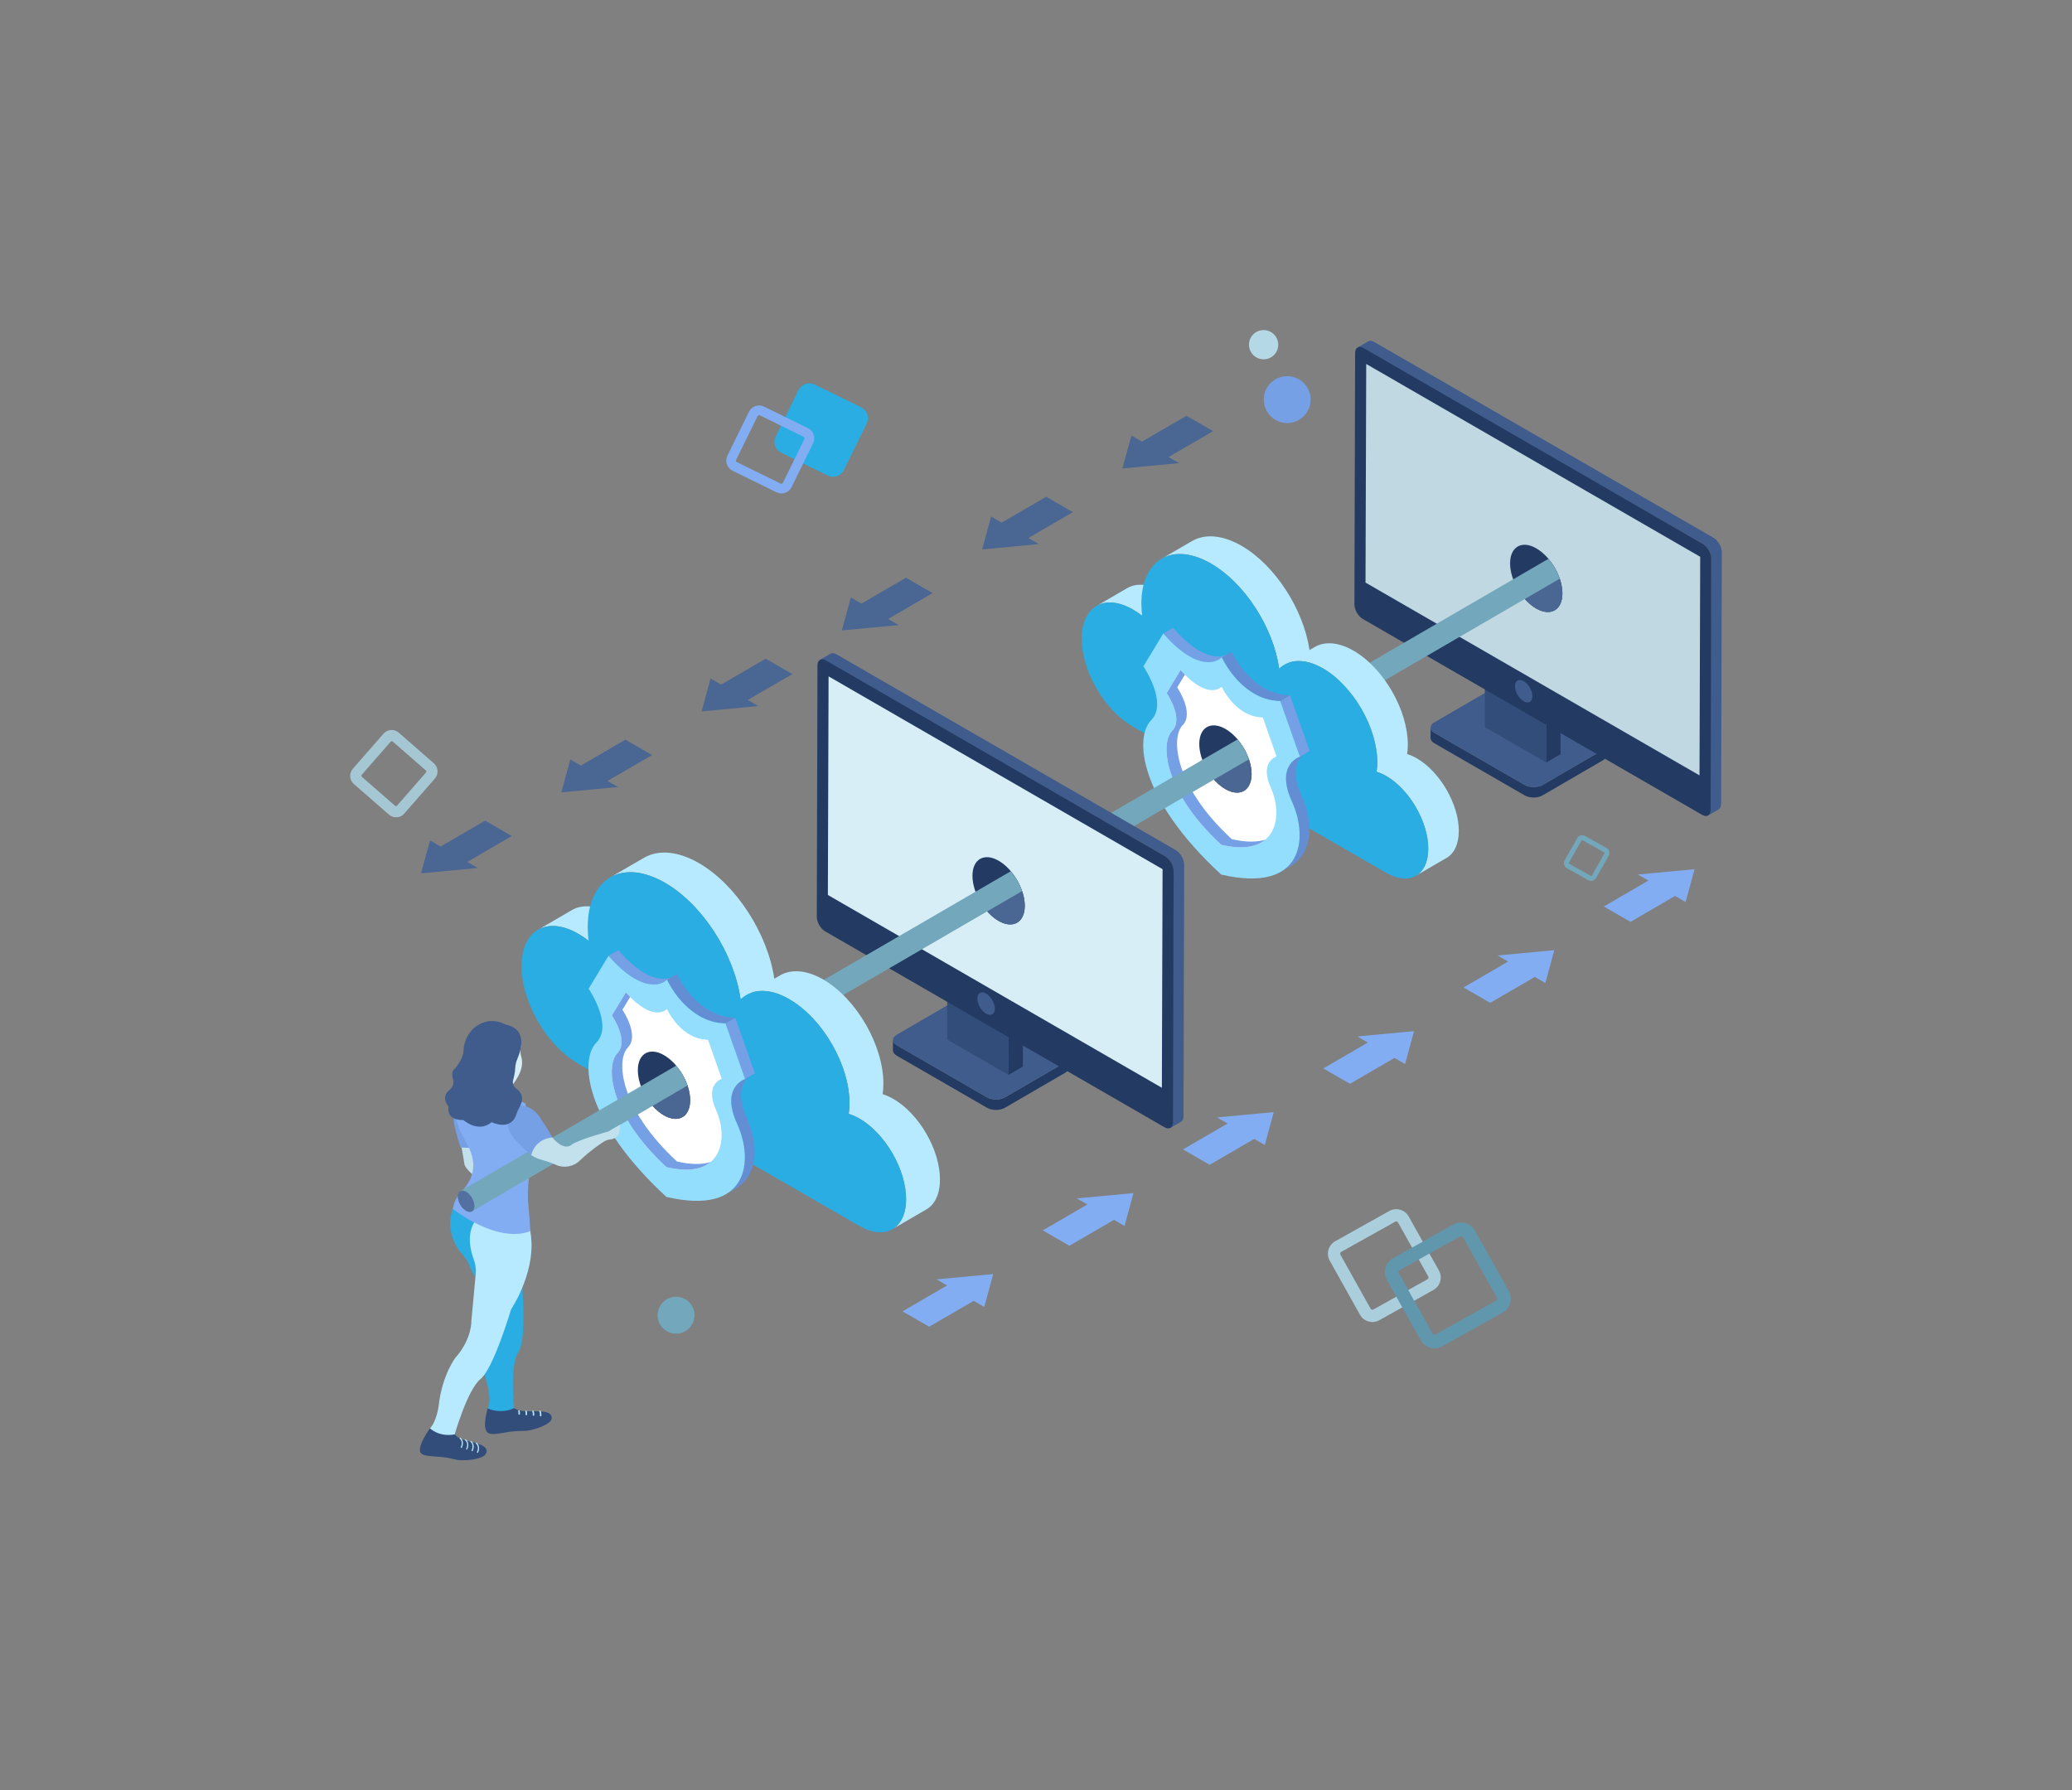 <svg xmlns="http://www.w3.org/2000/svg" viewBox="0 0 339.88 293.71"><rect x="0" y="0" width="339.88" height="293.71" fill="#808080" stroke="none"/><path fill="#233b63" d="M262.914,123.034l-9.874,5.739c-0.821,0.477-2.135,0.463-2.939,0l-14.803-8.546         c-0.421-0.244-0.635-0.56-0.633-0.876l-0.005,1.712c-0.001,0.314,0.212,0.632,0.633,0.875l14.802,8.546         c0.804,0.465,2.118,0.478,2.939,0l9.874-5.737c0.411-0.239,0.615-0.552,0.616-0.863l0.005-1.712         C263.529,122.483,263.325,122.797,262.914,123.034z" class="color233163 svgShape"></path><path fill="#3f5c8c" d="M262.927,121.32c0.804,0.464,0.808,1.238-0.013,1.715l-9.874,5.738          c-0.821,0.477-2.135,0.464-2.939,0l-14.803-8.546c-0.826-0.477-0.852-1.238-0.031-1.715l9.874-5.738          c0.821-0.477,2.157-0.477,2.983,0L262.927,121.32z" class="color3f528c svgShape"></path><polygon fill="#233b63" points="253.622 125.094 255.978 123.725 255.993 105.13 253.637 106.499" class="color233163 svgShape"></polygon><polygon fill="#324d79" points="243.574 100.688 243.559 119.284 253.622 125.094 253.637 106.499" class="color2d3a74 svgShape"></polygon><path fill="#3f5c8c" d="M282.44,90.629l-0.118,41.262c0,0.43-0.156,0.724-0.391,0.881l-1.79,1.03           c0.254-0.157,0.565-42.181,0.565-42.181c0-0.862-0.607-1.938-1.37-2.388c0,0-56.391-32.382-56.645-32.226l1.734-1.01           c0.254-0.137,0.587-0.118,0.978,0.097l55.667,32.129C281.833,88.672,282.44,89.749,282.44,90.629z" class="color3f528c svgShape"></path><path fill="#233b63" d="M279.33,89.235c0.762,0.44,1.385,1.519,1.382,2.394l-0.113,41.259           c-0.003,0.875-0.629,1.233-1.391,0.793l-55.654-32.132c-0.775-0.447-1.385-1.519-1.382-2.394l0.113-41.259           c0.003-0.875,0.617-1.24,1.391-0.793L279.33,89.235z" class="color233163 svgShape"></path><polygon fill="#c0d8e2" points="278.893 91.342 278.778 127.204 223.991 95.573 224.108 59.712" class="colorc0dbe2 svgShape"></polygon><g class="color000000 svgShape"><path fill="#233b63" d="M252.004,89.958c-2.365-1.365-4.289-0.269-4.297,2.449c-0.008,2.716,1.904,6.048,4.269,7.413       c2.381,1.375,4.306,0.259,4.313-2.458C256.297,94.644,254.385,91.332,252.004,89.958z" class="color233163 svgShape"></path><path fill="#3f5c8c" d="M249.945,111.749c-0.79-0.456-1.432-0.09-1.435,0.818c-0.003,0.907,0.636,2.02,1.426,2.476       c0.795,0.459,1.438,0.086,1.441-0.821C251.379,113.315,250.74,112.209,249.945,111.749z" class="color3f528c svgShape"></path><path fill="#4a6693" d="M250.986,95.938c1.494-0.83,2.744-1.887,3.804-3.168c0.915,1.432,1.504,3.097,1.5,4.591       c-0.008,2.716-1.932,3.833-4.313,2.457c-1.116-0.644-2.121-1.732-2.881-2.981C249.735,96.56,250.375,96.279,250.986,95.938z" class="color4a5f93 svgShape"></path><path fill="#73a7bc" d="M210.835,121.094l45.008-26.155c-0.4-1.17-1.048-2.306-1.854-3.256l-45.592,26.495       C209.601,118.77,210.515,119.869,210.835,121.094z" class="color73bc9c svgShape"></path></g><g class="color000000 svgShape"><path fill="#b7eaff" d="M239.292 136.32c0 2.178-.768 3.714-2.01 4.425l-5.011 2.915c1.243-.726 2.01-2.248 2.01-4.425.014-4.37-3.071-9.717-6.883-11.923-.544-.307-1.089-.545-1.591-.698.07-.475.112-.978.112-1.522.028-5.682-3.965-12.578-8.893-15.426-2.024-1.187-3.923-1.48-5.431-1.019l-1.773 1.033c-.935-6.674-5.584-13.989-11.182-17.228-3.155-1.829-6.017-1.997-8.097-.796l5.011-2.9c2.066-1.2 4.942-1.033 8.097.782 5.556 3.211 10.177 10.47 11.155 17.102l.866-.503c1.633-.949 3.895-.81 6.366.615 4.928 2.848 8.907 9.758 8.893 15.426 0 .545-.042 1.047-.112 1.521.503.168 1.033.391 1.592.712C236.221 126.617 239.306 131.951 239.292 136.32zM190.834 97.077c.517.308 1.033.642 1.522 1.033l-4.997 2.915c-.503-.391-1.019-.74-1.536-1.033-2.331-1.34-4.44-1.479-5.947-.586l5.011-2.914C186.395 95.611 188.503 95.737 190.834 97.077z" class="colorb7ceff svgShape"></path><g class="color000000 svgShape"><path fill="#2aade3" d="M198.644,92.454c5.598,3.232,10.237,10.558,11.183,17.228        c1.638-1.588,4.264-1.714,7.205-0.016c4.92,2.841,8.909,9.75,8.893,15.425c-0.001,0.543-0.048,1.049-0.12,1.521        c0.508,0.16,1.044,0.387,1.596,0.706c3.815,2.203,6.898,7.542,6.885,11.916c-0.012,4.384-3.115,6.142-6.93,3.939        l-41.59-24.012c-4.617-2.666-8.34-9.113-8.325-14.409c0.015-5.306,3.762-7.43,8.379-4.765        c0.526,0.304,1.034,0.648,1.533,1.038c-0.078-0.691-0.13-1.388-0.128-2.064C187.245,91.741,192.36,88.826,198.644,92.454z" class="color8ca8f7 svgShape"></path></g></g><g class="color000000 svgShape"><path fill="#76a0e5" d="M201.54,107.267l-1.6,0.93c-0.737,0.428-2.333,0.912-4.861-0.548        c-1.216-0.702-2.638-1.864-4.262-3.722l1.6-0.93c1.625,1.858,3.046,3.02,4.262,3.722        C199.208,108.179,200.803,107.695,201.54,107.267z" class="colore576ad svgShape"></path><path fill="#638ed3" d="M212.725,124.37l1.6-0.93c-1.005,0.584-2.97,2.399-0.811,7.118        c1.795,3.924,2.091,9.266-1.819,11.539l-1.6,0.93c3.91-2.272,3.614-7.615,1.819-11.539        C209.755,126.77,211.72,124.954,212.725,124.37z" class="colord363a1 svgShape"></path><polygon fill="#76a0e5" points="210.008 115.007 211.608 114.077 214.825 123.205 213.224 124.135" class="colore576ad svgShape"></polygon><path fill="#638ed3" d="M200.417,107.838l1.6-0.93c0.089,0.196,1.784,3.923,5.322,5.965        c1.216,0.702,2.64,1.182,4.269,1.204l-1.6,0.93c-1.63-0.021-3.053-0.501-4.269-1.203        C202.201,111.761,200.506,108.034,200.417,107.838z" class="colord363a1 svgShape"></path><path fill="#93defd" d="M200.417,107.838c0.089,0.196,1.784,3.923,5.322,5.965c1.216,0.702,2.64,1.182,4.269,1.203        l3.217,9.129c-0.202,0.07-4.031,1.406-1.311,7.353c2.72,5.948,1.998,15.155-11.598,11.988        c-13.569-12.517-14.237-22.527-11.492-25.319c2.745-2.792-1.065-8.538-1.265-8.841l3.258-5.391        c1.625,1.858,3.046,3.02,4.262,3.722C198.615,109.691,200.326,107.93,200.417,107.838z" class="colorfd93bf svgShape"></path><path fill="#fff" d="M200.404,112.66c0.063,0.138,1.253,2.755,3.736,4.188c0.854,0.493,1.853,0.83,2.998,0.845        l2.258,6.409c-0.142,0.049-2.831,0.987-0.921,5.163c1.91,4.176,1.403,11.55-8.143,9.327        c-9.527-8.788-9.996-16.727-8.069-18.687c1.927-1.96-0.747-5.995-0.888-6.207l2.287-3.785        c1.141,1.304,2.139,2.12,2.993,2.613C199.14,113.961,200.341,112.725,200.404,112.66z" class="colorffffff svgShape"></path><path fill="#76a0e5" d="M202.056,137.665c-9.527-8.788-9.996-16.726-8.069-18.687c1.927-1.96-0.747-5.995-0.888-6.207        l1.27-2.101c-0.23-0.235-0.462-0.479-0.705-0.756l-2.287,3.785c0.141,0.212,2.816,4.247,0.888,6.207        c-1.928,1.96-1.459,9.898,8.069,18.687c3.552,0.827,5.848,0.323,7.239-0.848        C206.217,138.174,204.414,138.214,202.056,137.665z" class="colore576ad svgShape"></path></g><g class="color000000 svgShape"><path fill="#233b63" d="M201.019,119.585c-2.365-1.365-4.289-0.269-4.297,2.449c-0.008,2.716,1.904,6.048,4.269,7.413      c2.381,1.375,4.306,0.259,4.313-2.458C205.312,124.272,203.4,120.96,201.019,119.585z" class="color233163 svgShape"></path><path fill="#4a6693" d="M200.001,125.566c1.494-0.83,2.744-1.887,3.804-3.168c0.915,1.432,1.504,3.097,1.5,4.591      c-0.008,2.716-1.932,3.833-4.313,2.457c-1.116-0.644-2.121-1.732-2.881-2.981C198.75,126.187,199.39,125.906,200.001,125.566z" class="color4a5f93 svgShape"></path><path fill="#73a7bc" d="M204.862,124.569l-36.652,21.295c-0.327-1.224-1.239-2.32-2.449-2.918l37.236-21.637      C203.808,122.262,204.463,123.401,204.862,124.569z" class="color73bc9c svgShape"></path></g><g class="color000000 svgShape"><path fill="#233b63" d="M174.723,174.284l-9.874,5.739c-0.821,0.477-2.135,0.463-2.939,0l-14.802-8.546         c-0.421-0.244-0.635-0.56-0.633-0.876l-0.005,1.712c-0.001,0.314,0.212,0.632,0.633,0.875l14.802,8.546         c0.804,0.465,2.118,0.478,2.939,0l9.874-5.738c0.411-0.239,0.615-0.552,0.616-0.863l0.005-1.711         C175.337,173.733,175.133,174.047,174.723,174.284z" class="color233163 svgShape"></path><path fill="#3f5c8c" d="M174.735,172.57c0.804,0.464,0.808,1.238-0.013,1.715l-9.874,5.738          c-0.821,0.477-2.135,0.465-2.939,0l-14.802-8.546c-0.826-0.477-0.852-1.238-0.031-1.715l9.874-5.738          c0.821-0.477,2.157-0.477,2.983,0L174.735,172.57z" class="color3f528c svgShape"></path><polygon fill="#233b63" points="165.431 176.344 167.786 174.975 167.801 156.38 165.446 157.749" class="color233163 svgShape"></polygon><g class="color000000 svgShape"><polygon fill="#324d79" points="155.383 151.938 155.367 170.534 165.431 176.344 165.446 157.749" class="color2d3a74 svgShape"></polygon></g><g class="color000000 svgShape"><path fill="#3f5c8c" d="M194.248,141.879l-0.117,41.262c0,0.43-0.156,0.724-0.391,0.881l-1.79,1.03           c0.254-0.157,0.565-42.181,0.565-42.181c0-0.862-0.607-1.938-1.37-2.387c0,0-56.391-32.382-56.645-32.227l1.734-1.01           c0.254-0.137,0.587-0.118,0.978,0.097l55.667,32.129C193.642,139.922,194.248,140.999,194.248,141.879z" class="color3f528c svgShape"></path><path fill="#233b63" d="M191.139,140.485c0.762,0.44,1.385,1.519,1.382,2.394l-0.113,41.259           c-0.003,0.875-0.629,1.233-1.391,0.793l-55.654-32.132c-0.775-0.447-1.385-1.519-1.382-2.394l0.113-41.259           c0.003-0.875,0.617-1.24,1.391-0.793L191.139,140.485z" class="color233163 svgShape"></path><polygon fill="#d7eef7" points="190.702 142.592 190.586 178.454 135.799 146.823 135.916 110.962" class="colorf7d7e1 svgShape"></polygon></g><g class="color000000 svgShape"><path fill="#233b63" d="M163.813,141.208c-2.365-1.365-4.289-0.269-4.297,2.449c-0.008,2.716,1.904,6.048,4.269,7.413       c2.381,1.375,4.306,0.259,4.313-2.458C168.106,145.894,166.194,142.582,163.813,141.208z" class="color233163 svgShape"></path><path fill="#3f5c8c" d="M161.754,162.999c-0.79-0.456-1.432-0.09-1.435,0.818c-0.003,0.907,0.636,2.02,1.426,2.476       c0.795,0.459,1.438,0.086,1.441-0.821C163.187,164.565,162.549,163.459,161.754,162.999z" class="color3f528c svgShape"></path><path fill="#4a6693" d="M162.795,147.188c1.494-0.831,2.744-1.887,3.804-3.168c0.915,1.432,1.504,3.097,1.5,4.591       c-0.008,2.716-1.932,3.833-4.313,2.457c-1.116-0.644-2.121-1.732-2.881-2.981C161.544,147.81,162.184,147.529,162.795,147.188       z" class="color4a5f93 svgShape"></path><path fill="#73a7bc" d="M122.644,172.344l45.007-26.155c-0.4-1.17-1.049-2.306-1.854-3.256l-45.592,26.495       C121.41,170.02,122.324,171.119,122.644,172.344z" class="color73bc9c svgShape"></path></g></g><g class="color000000 svgShape"><path fill="#b7eaff" d="M154.185 193.501c0 2.417-.852 4.121-2.231 4.911l-5.561 3.234c1.379-.806 2.231-2.495 2.231-4.911.016-4.85-3.408-10.782-7.638-13.23-.604-.341-1.208-.604-1.766-.775.077-.527.124-1.085.124-1.689.031-6.305-4.4-13.958-9.868-17.118-2.246-1.317-4.353-1.642-6.026-1.131l-1.967 1.147c-1.038-7.406-6.197-15.524-12.409-19.118-3.501-2.03-6.677-2.216-8.985-.883l5.561-3.219c2.293-1.332 5.484-1.147 8.985.868 6.166 3.563 11.294 11.619 12.378 18.978l.961-.558c1.813-1.053 4.322-.899 7.064.682 5.469 3.16 9.884 10.828 9.868 17.118 0 .604-.046 1.162-.124 1.688.558.186 1.146.434 1.766.79C150.777 182.734 154.201 188.652 154.185 193.501zM100.412 149.953c.573.341 1.146.713 1.689 1.146l-5.545 3.235c-.558-.434-1.131-.821-1.704-1.147-2.587-1.487-4.926-1.642-6.6-.65l5.561-3.234C95.486 148.326 97.825 148.466 100.412 149.953z" class="colorb7ceff svgShape"></path><g class="color000000 svgShape"><path fill="#2aade3" d="M109.079,144.824c6.212,3.586,11.36,11.715,12.409,19.118        c1.818-1.762,4.731-1.902,7.995-0.018c5.46,3.152,9.887,10.82,9.869,17.117c-0.002,0.602-0.053,1.165-0.134,1.688        c0.564,0.177,1.158,0.429,1.771,0.784c4.233,2.444,7.654,8.37,7.641,13.223c-0.014,4.865-3.457,6.815-7.691,4.371        l-46.152-26.646c-5.124-2.958-9.255-10.113-9.238-15.989c0.017-5.888,4.174-8.245,9.298-5.287        c0.584,0.337,1.147,0.719,1.701,1.152c-0.087-0.767-0.144-1.54-0.142-2.291C96.429,144.032,102.106,140.798,109.079,144.824z        " class="color8ca8f7 svgShape"></path></g></g><g class="color000000 svgShape"><path fill="#76a0e5" d="M110.539,160.15l-1.6,0.93c-0.737,0.428-2.332,0.912-4.861-0.548        c-1.216-0.702-2.638-1.865-4.262-3.722l1.6-0.93c1.625,1.858,3.046,3.02,4.262,3.722        C108.206,161.062,109.802,160.578,110.539,160.15z" class="colore576ad svgShape"></path><path fill="#638ed3" d="M121.723,177.253l1.6-0.93c-1.005,0.584-2.97,2.399-0.811,7.118        c1.795,3.924,2.091,9.266-1.819,11.539l-1.6,0.93c3.91-2.272,3.614-7.615,1.819-11.539        C118.753,179.653,120.718,177.837,121.723,177.253z" class="colord363a1 svgShape"></path><polygon fill="#76a0e5" points="119.006 167.89 120.606 166.96 123.823 176.088 122.223 177.018" class="colore576ad svgShape"></polygon><path fill="#638ed3" d="M109.415,160.721l1.601-0.93c0.089,0.196,1.784,3.923,5.322,5.965        c1.216,0.702,2.64,1.182,4.269,1.204l-1.6,0.93c-1.629-0.022-3.053-0.501-4.269-1.204        C111.199,164.644,109.504,160.917,109.415,160.721z" class="colord363a1 svgShape"></path><path fill="#93defd" d="M109.415,160.721c0.089,0.196,1.784,3.923,5.322,5.965c1.216,0.702,2.64,1.182,4.269,1.204        l3.217,9.129c-0.202,0.07-4.032,1.406-1.311,7.353c2.721,5.948,1.998,15.155-11.598,11.988        c-13.569-12.517-14.237-22.527-11.492-25.319c2.745-2.792-1.065-8.538-1.265-8.841l3.258-5.391        c1.625,1.858,3.046,3.02,4.262,3.722C107.614,162.574,109.325,160.813,109.415,160.721z" class="colorfd93bf svgShape"></path><path fill="#fff" d="M109.403,165.543c0.063,0.138,1.253,2.755,3.736,4.188c0.854,0.493,1.854,0.83,2.998,0.845        l2.258,6.409c-0.142,0.049-2.831,0.987-0.921,5.163c1.91,4.176,1.403,11.55-8.143,9.327        c-9.527-8.788-9.996-16.727-8.069-18.687c1.928-1.96-0.747-5.995-0.888-6.207l2.287-3.785        c1.141,1.304,2.139,2.12,2.993,2.613C108.138,166.844,109.339,165.608,109.403,165.543z" class="colorffffff svgShape"></path><path fill="#76a0e5" d="M111.054,190.548c-9.527-8.788-9.996-16.726-8.069-18.687c1.927-1.96-0.747-5.995-0.888-6.207        l1.27-2.101c-0.23-0.234-0.462-0.479-0.705-0.756l-2.287,3.785c0.141,0.212,2.816,4.247,0.888,6.207        c-1.927,1.96-1.459,9.898,8.069,18.687c3.551,0.827,5.848,0.323,7.239-0.848        C115.215,191.057,113.413,191.097,111.054,190.548z" class="colore576ad svgShape"></path></g><g class="color000000 svgShape"><path fill="#c3e1ed" d="M83.948,194.094c-0.011-0.016-0.02-0.032-0.031-0.047c-0.853-1.246-1.985-2.241-3.137-3.216         c-1.592-1.345-0.65-3.421-0.576-3.616c0,0-1.129-0.634-1.021-0.844l-3.499,1.75c0.146,0.804,0.331,1.682,0.478,2.79         c0.103,0.776,1.531,2.011,3.111,3.184H83.948z" class="coloredc3d2 svgShape"></path><path fill="#76a0e5" d="M76.525,179.531c-1.32,0.682-2.284,2.322-2.068,4.518c0.07,0.72,0.611,2.734,1.093,4.199         c0.902,0.066,4.083,0.26,4.775-0.857c0.11-1.754-0.061-4.03-0.14-4.847C79.97,180.346,77.843,178.846,76.525,179.531z" class="colore576ad svgShape"></path><path fill="#324d79" d="M88.712,231.543c-2.534-0.133-3.565,0.407-5.505-1.338L80,231.055          c0,0-0.896,2.894-0.128,3.855c0.706,0.886,3.16-0.2,5.601-0.161c0.483,0.008,0.96-0.008,1.434-0.112          c1.006-0.222,2.696-0.705,3.462-1.572C90.369,233.066,91.208,231.714,88.712,231.543z" class="color2d3a74 svgShape"></path><path fill="#2aade3" d="M83.686,197.673c-3.79-5.537-9.393,0.664-9.393,0.664s-1.743,3.805,1.707,7.628          c0.527,0.584,0.901,1.259,1.117,1.961l2.869,5.588c0,0,1.218,2.635-0.262,6.027c0,0-1.111,3.058,0.312,7.971          c0,0,0.586,2.356-0.037,3.544c0,0,1.988,1.005,4.321-0.032c0,0-0.724-7.163,0.709-9.218          c1.434-2.055,0.577-11.521,0.577-11.521S87.476,203.21,83.686,197.673z" class="color8ca8f7 svgShape"></path><path fill="#324d79" d="M78.491,236.882c-2.319-0.736-3.494-0.44-4.633-2.653l-3.33,0.09          c0,0-1.961,2.691-1.615,3.838c0.317,1.058,3.035,0.551,5.304,1.171c0.449,0.123,0.902,0.221,1.386,0.229          c1.027,0.017,2.797-0.066,3.849-0.753C79.451,238.804,80.761,237.647,78.491,236.882z" class="color2d3a74 svgShape"></path><path fill="#b7eaff" d="M86.923,201.698c-1.399-6.458-8.766-1.623-8.766-1.623s-2.148,2.014-0.403,6.671          c0.267,0.712,0.355,1.478,0.285,2.234l-0.721,7.734c0,0,0.117,2.934-2.582,5.986c0,0-2.225,2.804-2.799,8.073          c0,0-0.365,2.504-1.408,3.547c0,0,1.471,1.482,4.056,0.996c0,0,2.1-7.36,4.239-9.081          c2.139-1.721,5.008-11.424,5.008-11.424S88.323,208.156,86.923,201.698z" class="colorb7ceff svgShape"></path><path fill="#83adf2" d="M87.268,182.218c-1.984-0.828-0.201-0.959-1.748-1.495c-1.547-0.536-3.796-1.235-3.796-1.235         s-1.778,0.654-3.92-0.893c0,0-3.035-1.25-3.035,1.547c0,2.797-0.476,3.451,1.785,7.438c2.261,3.988,0.47,6.421-0.833,7.928         c-0.518,0.599-1.19,1.251-1.428,2.827c0,0,7.152,5.718,12.689,3.652c0,0-0.087-2.226-0.306-4.191         c-0.201-1.803-0.028-5.01,0.53-6.735l0.037-1.129c0.038-1.166,0.452-2.276,1.115-3.236         C89.124,185.587,89.332,183.079,87.268,182.218z" class="colorf283b5 svgShape"></path><g class="color000000 svgShape"><path fill="#d7eef7" d="M85.465,171.465c0,0-0.227,0.959,0,1.744c0.227,0.785,0.689,2.541-2.129,5.636        c-2.818,3.095-0.785-7.022-0.785-7.022L85.465,171.465z" class="colorf7d7e1 svgShape"></path></g><g class="color000000 svgShape"><path fill="#b7eaff" d="M78.331,238.353c-0.014,0-0.026-0.003-0.04-0.008c-0.047-0.022-0.069-0.079-0.047-0.127        c0.424-0.939-0.16-1.374-0.166-1.378c-0.042-0.031-0.052-0.091-0.021-0.134c0.031-0.043,0.091-0.052,0.133-0.021        c0.007,0.005,0.716,0.533,0.228,1.613C78.402,238.332,78.367,238.353,78.331,238.353z" class="colorb7ceff svgShape"></path></g><g class="color000000 svgShape"><path fill="#b7eaff" d="M77.448,238.082c-0.014,0-0.026-0.003-0.04-0.008c-0.047-0.022-0.069-0.079-0.047-0.127        c0.424-0.939-0.16-1.374-0.166-1.378c-0.042-0.031-0.052-0.091-0.021-0.134c0.031-0.043,0.091-0.052,0.134-0.021        c0.007,0.005,0.716,0.533,0.228,1.613C77.519,238.061,77.484,238.082,77.448,238.082z" class="colorb7ceff svgShape"></path></g><g class="color000000 svgShape"><path fill="#b7eaff" d="M76.565,237.81c-0.014,0-0.026-0.003-0.04-0.008c-0.048-0.022-0.069-0.079-0.048-0.127        c0.424-0.939-0.16-1.374-0.166-1.378c-0.042-0.031-0.052-0.091-0.021-0.134c0.031-0.043,0.091-0.052,0.133-0.021        c0.007,0.005,0.716,0.533,0.228,1.613C76.636,237.79,76.601,237.81,76.565,237.81z" class="colorb7ceff svgShape"></path></g><g class="color000000 svgShape"><path fill="#b7eaff" d="M75.682,237.539c-0.014,0-0.026-0.003-0.04-0.008c-0.047-0.022-0.069-0.079-0.047-0.127        c0.424-0.939-0.16-1.374-0.166-1.378c-0.042-0.031-0.052-0.091-0.021-0.134c0.031-0.043,0.091-0.052,0.133-0.022        c0.007,0.005,0.716,0.533,0.228,1.613C75.753,237.518,75.718,237.539,75.682,237.539z" class="colorb7ceff svgShape"></path></g><g class="color000000 svgShape"><path fill="#b7eaff" d="M88.683 231.48c-.019-.043-.069-.074-.122-.075-.002 0-.004 0-.007 0-.076-.001-.124.056-.097.117.084.187.132.421.099.715-.005.054.044.108.11.12.019.003.035.004.051.001.043-.008.076-.036.081-.076C88.836 231.955 88.779 231.694 88.683 231.48zM87.422 231.398c-.004 0-.008 0-.013 0-.072.001-.115.055-.094.113.063.173.096.38.068.633-.005.054.044.108.11.12.019.003.035.004.051.001.044-.008.077-.036.081-.076.031-.279-.005-.513-.075-.71C87.534 231.432 87.48 231.398 87.422 231.398zM86.277 231.405c-.002 0-.003 0-.005 0-.068 0-.112.049-.097.105.042.154.059.334.035.543-.005.054.044.108.11.12.019.003.035.003.051 0 .044-.008.077-.036.081-.076.026-.233.003-.432-.046-.606C86.394 231.442 86.337 231.404 86.277 231.405zM85.134 231.349c-.001 0-.002 0-.003 0-.076-.013-.138.036-.122.099.036.148.05.317.029.513-.005.054.044.108.11.121.019.003.035.003.051 0 .043-.008.076-.036.081-.076.024-.217.003-.403-.04-.569C85.23 231.393 85.186 231.358 85.134 231.349z" class="colorb7ceff svgShape"></path></g></g><g class="color000000 svgShape"><path fill="#233b63" d="M108.924,173.104c-2.365-1.365-4.289-0.269-4.297,2.449c-0.008,2.716,1.904,6.048,4.269,7.413     c2.381,1.375,4.306,0.259,4.313-2.458C113.217,177.791,111.305,174.479,108.924,173.104z" class="color233163 svgShape"></path><path fill="#4a6693" d="M107.906,179.085c1.494-0.83,2.744-1.887,3.804-3.168c0.915,1.432,1.504,3.097,1.5,4.591     c-0.008,2.716-1.932,3.833-4.313,2.457c-1.116-0.644-2.121-1.732-2.881-2.981C106.655,179.707,107.295,179.426,107.906,179.085z     " class="color4a5f93 svgShape"></path><path fill="#73a7bc" d="M77.537,198.665l35.226-20.579c-0.399-1.17-1.048-2.306-1.854-3.256L75.47,195.429     C76.675,196.02,77.217,197.44,77.537,198.665z" class="color73bc9c svgShape"></path></g><g class="color000000 svgShape"><path fill="#5370a0" d="M76.465,195.51c-0.755-0.436-1.368-0.086-1.371,0.781c-0.002,0.867,0.607,1.923,1.362,2.358       c0.755,0.436,1.368,0.086,1.37-0.781C77.829,197.001,77.219,195.946,76.465,195.51z" class="color53a07a svgShape"></path></g><g class="color000000 svgShape"><path fill="#c3e1ed" d="M99.784,185.627c0,0-5.042,1.384-6.019,2.168c-1.348,1.084-3.047-1.045-3.153-1.183     c0,0-0.433-0.276-0.875-0.967c-0.621,0.738-1.397,0.311-2.305,0.775c-0.253,0.148-0.413,0.225-0.533,0.285     c-0.432,0.416-0.28,0.752,0.238,2.805c1.291,0.845,2.108,0.717,4.053,1.589c1.332,0.596,2.892,0.307,3.935-0.713     c1.555-1.519,3.738-3.03,4.146-3.22c0.267-0.124,0.547-0.21,0.84-0.239c0.938-0.083,1.298-0.726,1.298-0.726     c0.264-0.35,0.339-1.715,0.339-1.715L99.784,185.627z" class="coloredc3d2 svgShape"></path><path fill="#76a0e5" d="M90.611,186.612c-0.756-1.451-1.993-3.188-2.451-3.802c-1.235-1.655-3.69-1.866-4.433-0.708       c-0.746,1.156-0.741,2.911,0.494,4.564c0.404,0.542,1.816,1.898,2.915,2.844C87.844,186.7,90.598,186.612,90.611,186.612z" class="colore576ad svgShape"></path></g><path fill="#3f5c8c" d="M84.651,178.562c-0.424-0.311-0.614-0.853-0.481-1.362c0.124-0.475,0.306-1.145,0.348-2.027    c0.024-0.5,0.145-0.989,0.343-1.449c0.648-1.505,1.686-4.935-1.927-5.63c0,0-2.297-1.451-4.709,0.199    c-1.219,0.834-1.98,2.181-2.159,3.647c-0.024,0.2-0.042,0.398-0.048,0.582c-0.029,0.954-1.013,2.459-1.563,2.951    c-0.307,0.274-0.352,0.881-0.162,1.47c0.219,0.678,0.007,1.428-0.558,1.865c-0.686,0.529-1.157,1.413-0.138,2.799    c0,0-0.589,2.17,2.42,2.141c0,0,2.431,2.199,4.63,0.347c0,0,3.268,1.658,4.126-1.507    C85.014,181.704,86.67,180.049,84.651,178.562z" class="color3f528c svgShape"></path><g class="color000000 svgShape"><polygon fill="#4a6693" points="79.582 134.632 72.277 138.876 70.542 137.876 69.068 143.272 78.375 142.398 76.646 141.4 83.951 137.154" class="color4a5f93 svgShape"></polygon><polygon fill="#4a6693" points="102.591 121.348 95.286 125.592 93.551 124.592 92.077 129.988 101.383 129.113 99.655 128.115 106.96 123.871" class="color4a5f93 svgShape"></polygon><polygon fill="#4a6693" points="125.6 108.063 118.294 112.309 116.56 111.307 115.086 116.705 124.392 115.829 122.664 114.831 129.969 110.586" class="color4a5f93 svgShape"></polygon><polygon fill="#4a6693" points="148.608 94.779 141.303 99.025 139.569 98.023 138.095 103.42 147.401 102.546 145.673 101.547 152.978 97.302" class="color4a5f93 svgShape"></polygon><polygon fill="#4a6693" points="171.617 81.496 164.312 85.74 162.578 84.739 161.103 90.136 170.41 89.262 168.682 88.263 175.986 84.018" class="color4a5f93 svgShape"></polygon><polygon fill="#4a6693" points="198.995 70.733 194.626 68.211 187.321 72.456 185.587 71.455 184.112 76.853 193.419 75.977 191.69 74.979" class="color4a5f93 svgShape"></polygon><g class="color000000 svgShape"><polygon fill="#83adf2" points="155.351 210.884 148.04 215.133 152.409 217.655 159.72 213.407 161.455 214.409 162.923 209.014 153.622 209.886" class="colorf283b5 svgShape"></polygon><polygon fill="#83adf2" points="178.36 197.6 171.049 201.849 175.418 204.371 182.729 200.123 184.464 201.124 185.932 195.731 176.631 196.602" class="colorf283b5 svgShape"></polygon><polygon fill="#83adf2" points="201.369 184.316 194.058 188.565 198.427 191.088 205.738 186.838 207.472 187.84 208.941 182.446 199.64 183.318" class="colorf283b5 svgShape"></polygon><polygon fill="#83adf2" points="224.378 171.032 217.067 175.281 221.436 177.803 228.747 173.555 230.481 174.556 231.95 169.162 222.649 170.034" class="colorf283b5 svgShape"></polygon><polygon fill="#83adf2" points="247.387 157.748 240.075 161.996 244.445 164.519 251.756 160.271 253.49 161.271 254.958 155.879 245.658 156.75" class="colorf283b5 svgShape"></polygon><polygon fill="#83adf2" points="268.667 143.465 270.395 144.463 263.084 148.713 267.454 151.235 274.765 146.986 276.499 147.988 277.967 142.595" class="colorf283b5 svgShape"></polygon></g></g><g class="color000000 svgShape"><path fill="#2aade3" d="M128.127,74.263l7.663,3.755c0.971,0.486,2.145,0.077,2.631-0.894l3.755-7.662     c0.472-0.971,0.077-2.146-0.894-2.631l-7.662-3.754c-0.971-0.473-2.146-0.077-2.631,0.894l-3.755,7.662     C126.748,72.603,127.157,73.778,128.127,74.263z" class="color8ca8f7 svgShape"></path><path fill="#83adf2" d="M119.322,74.751l3.535-7.2c0.449-0.916,1.56-1.295,2.476-0.845l7.2,3.535     c0.915,0.45,1.295,1.56,0.845,2.476l-3.535,7.2c-0.45,0.916-1.56,1.295-2.476,0.845l-7.2-3.535     C119.251,76.777,118.872,75.666,119.322,74.751z M124.633,68.129c-0.131-0.064-0.289-0.01-0.354,0.121l-3.535,7.2     c-0.064,0.131-0.01,0.289,0.121,0.354l7.2,3.535c0.131,0.064,0.289,0.01,0.354-0.121l3.535-7.2     c0.064-0.131,0.01-0.289-0.121-0.354L124.633,68.129z" class="colorf283b5 svgShape"></path><path fill="#abcedd" d="M223.079,215.681l-4.958-8.866c-0.631-1.128-0.226-2.558,0.901-3.188l8.866-4.958     c1.127-0.63,2.558-0.226,3.188,0.901l4.958,8.866c0.63,1.128,0.226,2.558-0.901,3.188l-8.866,4.958     C225.139,217.212,223.709,216.808,223.079,215.681z M220.002,205.379c-0.161,0.09-0.219,0.294-0.129,0.455l4.958,8.866     c0.09,0.161,0.294,0.219,0.455,0.129l8.866-4.958c0.161-0.09,0.219-0.294,0.129-0.456l-4.958-8.866     c-0.09-0.161-0.294-0.219-0.455-0.129L220.002,205.379z" class="colorddacab svgShape"></path><path fill="#6097ad" d="M233.036,219.861l-5.529-9.888c-0.703-1.257-0.252-2.852,1.005-3.555l9.887-5.529     c1.257-0.703,2.852-0.252,3.555,1.005l5.529,9.888c0.703,1.257,0.252,2.853-1.005,3.556l-9.888,5.529     C235.334,221.569,233.739,221.118,233.036,219.861z M229.605,208.372c-0.18,0.1-0.244,0.328-0.144,0.508l5.529,9.888     c0.1,0.18,0.328,0.244,0.508,0.144l9.887-5.529c0.18-0.1,0.244-0.328,0.144-0.508L240,202.986     c-0.1-0.18-0.328-0.244-0.508-0.144L229.605,208.372z" class="color60ad88 svgShape"></path><path fill="#73a7bc" d="M257,142.416l3.536,1.98c0.45,0.252,1.028,0.083,1.288-0.377l2.051-3.615    c0.261-0.46,0.107-1.038-0.342-1.29l-3.536-1.98c-0.45-0.252-1.028-0.083-1.288,0.377l-2.051,3.615    C256.396,141.585,256.55,142.164,257,142.416z M257.356,141.517l2.051-3.615c0.037-0.066,0.12-0.09,0.184-0.054l3.536,1.98    c0.064,0.036,0.086,0.118,0.049,0.184l-2.051,3.615c-0.037,0.066-0.12,0.09-0.184,0.054l-3.536-1.98    C257.341,141.666,257.319,141.583,257.356,141.517z" class="color73bc9c svgShape"></path><path fill="#a5c6d3" d="M57.875,126.123l5.038-5.767c0.641-0.733,1.758-0.809,2.492-0.168l5.767,5.038     c0.733,0.641,0.809,1.758,0.168,2.492l-5.038,5.767c-0.641,0.733-1.759,0.809-2.492,0.168l-5.767-5.038     C57.31,127.974,57.234,126.856,57.875,126.123z M64.42,121.652c-0.099-0.086-0.249-0.076-0.335,0.023l-4.745,5.432     c-0.086,0.099-0.076,0.249,0.023,0.335l5.432,4.745c0.099,0.086,0.249,0.076,0.335-0.023l4.745-5.432     c0.086-0.099,0.076-0.249-0.023-0.335L64.42,121.652z" class="colord3a5bb svgShape"></path><path fill="#76a0e5" d="M207.35,64.95c-0.398,2.598,1.807,4.803,4.405,4.405c1.619-0.248,2.942-1.571,3.19-3.19    c0.398-2.598-1.808-4.803-4.405-4.405C208.921,62.008,207.598,63.331,207.35,64.95z" class="colore576ad svgShape"></path><path fill="#73a7bc" d="M107.923,215.17c-0.405,2.134,1.432,3.97,3.566,3.566c1.185-0.225,2.155-1.194,2.38-2.38    c0.404-2.134-1.432-3.97-3.566-3.566C109.118,213.015,108.148,213.984,107.923,215.17z" class="color73bc9c svgShape"></path><path fill="#b5d8e7" d="M204.949,55.952c-0.43,1.785,1.137,3.352,2.922,2.922c0.839-0.202,1.527-0.89,1.729-1.729    c0.43-1.785-1.137-3.352-2.922-2.922C205.84,54.425,205.152,55.113,204.949,55.952z" class="colore7b8b5 svgShape"></path></g></svg>